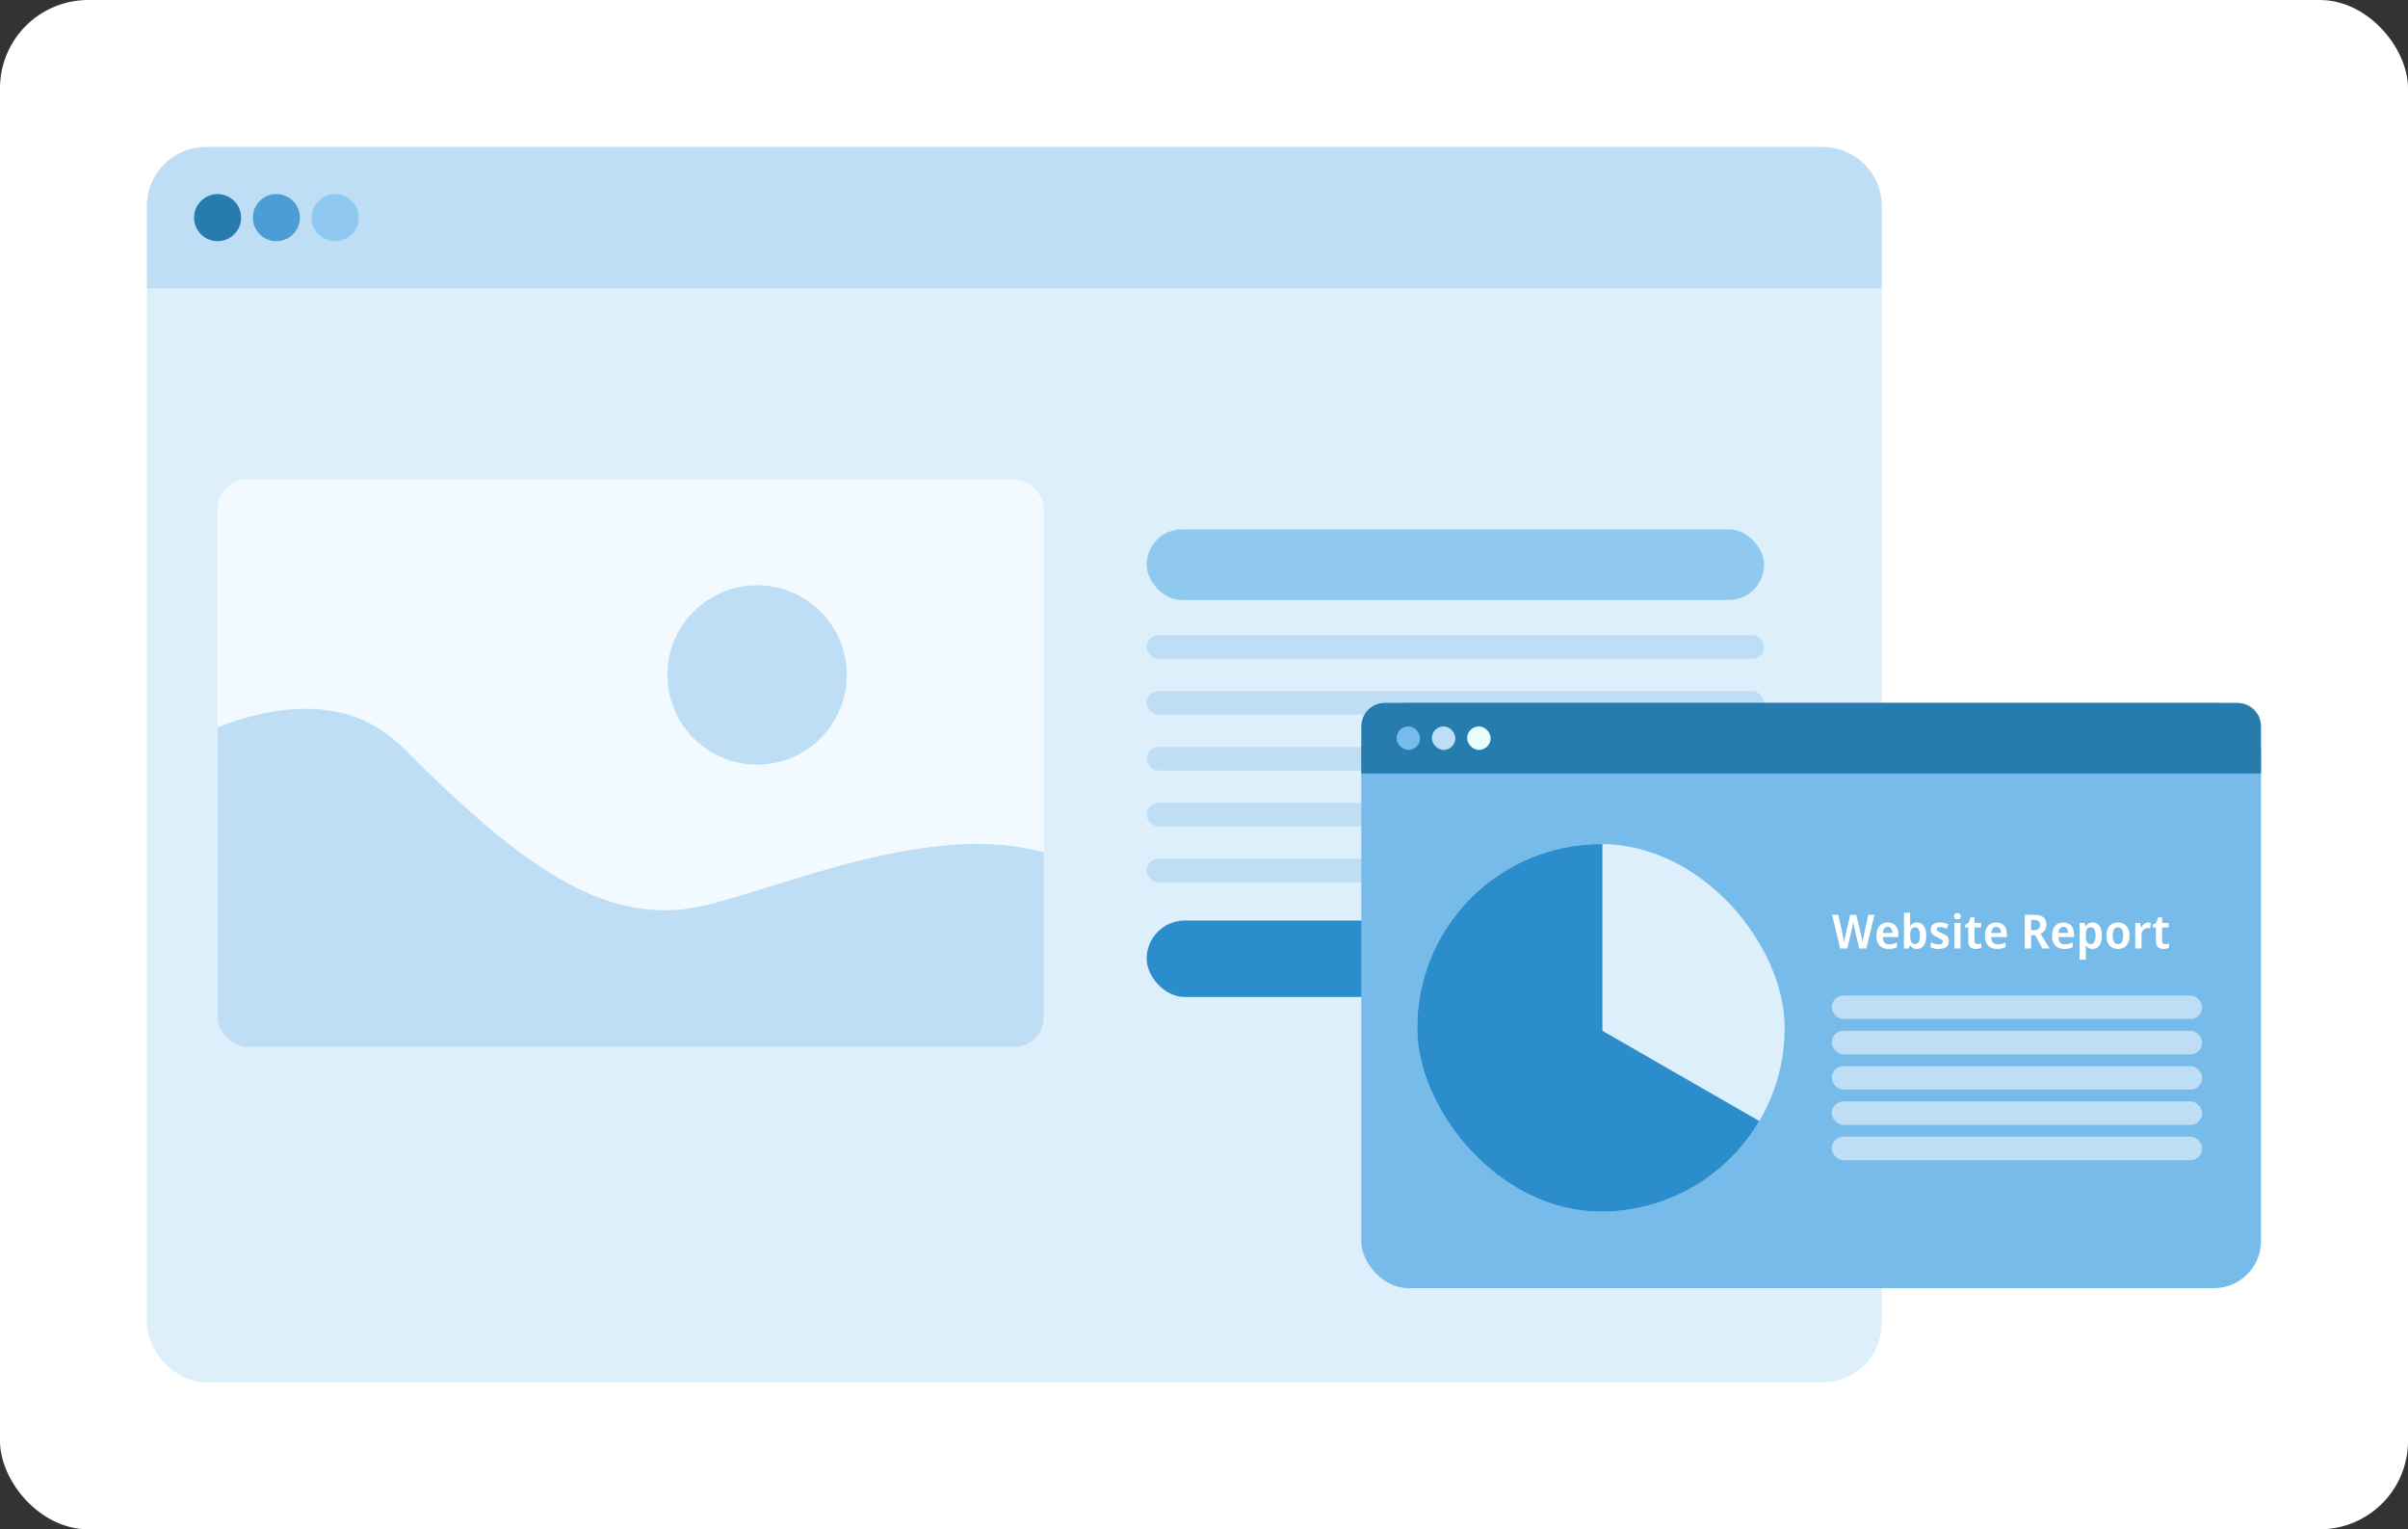 
<svg width="819" height="520" viewBox="0 0 819 520" fill="none" xmlns="http://www.w3.org/2000/svg">
    <rect x="0" y="0" width="819" height="520" fill="#333333" stroke="none"/>
    <rect width="819" height="520" rx="30" fill="white"/>
    <rect x="50" y="50" width="590" height="420" rx="20" fill="#DDEFFA"/>
    <path d="M50 70C50 58.954 58.954 50 70 50H620C631.046 50 640 58.954 640 70V98H50V70Z" fill="#BDDEF4"/>
    <circle cx="74" cy="74" r="8" fill="#267BAF"/>
    <circle cx="94" cy="74" r="8" fill="#4C9DD3"/>
    <circle cx="114" cy="74" r="8" fill="#8FC9EF"/>
    <g clip-path="url(#clip0_389_2083)">
        <rect x="74" y="163" width="281" height="193" rx="10" fill="#F3FAFF"/>
        <path d="M137 254.221C106.6 223.821 55.667 252.887 34 271.221L23 396.721L397.5 403.721C407.167 388.387 418.3 348.021 385.5 309.221C344.5 260.721 262 306.221 232 309.221C202 312.221 175 292.221 137 254.221Z" fill="#BDDEF4"/>
        <circle cx="257.5" cy="229.5" r="30.5" fill="#BDDEF4"/>
    </g>
    <rect x="390" y="180" width="210" height="24" rx="12" fill="#8FC9EF"/>
    <rect x="390" y="216" width="210" height="8" rx="4" fill="#BDDEF4"/>
    <rect x="390" y="235" width="210" height="8" rx="4" fill="#BDDEF4"/>
    <rect x="390" y="254" width="210" height="8" rx="4" fill="#BDDEF4"/>
    <rect x="390" y="273" width="210" height="8" rx="4" fill="#BDDEF4"/>
    <rect x="390" y="292" width="210" height="8" rx="4" fill="#BDDEF4"/>
    <rect x="390" y="313" width="121" height="26" rx="13" fill="#2C8DCC"/>
    <rect x="463" y="239" width="306" height="199" rx="16" fill="#76BBE9"/>
    <path d="M463 247C463 242.582 466.582 239 471 239H761C765.418 239 769 242.582 769 247V263H463V247Z" fill="#267BAF"/>
    <rect x="475" y="247" width="8" height="8" rx="4" fill="#76BBE9"/>
    <rect x="487" y="247" width="8" height="8" rx="4" fill="#BDDEF4"/>
    <rect x="499" y="247" width="8" height="8" rx="4" fill="#E8FFFC"/>
    <g clip-path="url(#clip1_389_2083)">
        <rect x="482" y="287" width="125" height="125" rx="62.5" fill="#DDEFFA"/>
        <path d="M545 278V350.5L608.5 387L568 424L496 418L472.5 350.5L487.5 278H545Z" fill="#2C8DCC"/>
    </g>
    <path d="M637.544 311.076L634.792 322.5H632.36L630.808 315.94C630.776 315.78 630.733 315.583 630.68 315.348C630.637 315.113 630.589 314.873 630.536 314.628C630.483 314.372 630.44 314.137 630.408 313.924C630.376 313.7 630.349 313.535 630.328 313.428C630.317 313.535 630.291 313.7 630.248 313.924C630.216 314.137 630.173 314.372 630.12 314.628C630.077 314.873 630.029 315.119 629.976 315.364C629.933 315.599 629.891 315.801 629.848 315.972L628.312 322.5H625.88L623.128 311.076H625.272L626.68 317.588C626.712 317.801 626.755 318.036 626.808 318.292C626.861 318.537 626.909 318.793 626.952 319.06C627.005 319.316 627.053 319.572 627.096 319.828C627.139 320.073 627.171 320.292 627.192 320.484C627.224 320.281 627.261 320.057 627.304 319.812C627.347 319.556 627.389 319.3 627.432 319.044C627.485 318.777 627.539 318.521 627.592 318.276C627.645 318.031 627.693 317.817 627.736 317.636L629.304 311.076H631.352L632.936 317.684C632.979 317.865 633.027 318.079 633.08 318.324C633.133 318.559 633.181 318.809 633.224 319.076C633.277 319.332 633.325 319.583 633.368 319.828C633.411 320.073 633.448 320.292 633.48 320.484C633.512 320.217 633.555 319.913 633.608 319.572C633.672 319.231 633.741 318.884 633.816 318.532C633.891 318.18 633.955 317.865 634.008 317.588L635.416 311.076H637.544ZM642.031 313.668C642.777 313.668 643.417 313.828 643.951 314.148C644.495 314.457 644.916 314.905 645.215 315.492C645.513 316.068 645.663 316.772 645.663 317.604V318.628H640.351C640.372 319.417 640.564 320.031 640.927 320.468C641.3 320.895 641.823 321.108 642.495 321.108C643.028 321.108 643.503 321.055 643.919 320.948C644.335 320.831 644.767 320.665 645.215 320.452V322.068C644.809 322.271 644.388 322.42 643.951 322.516C643.513 322.612 642.975 322.66 642.335 322.66C641.524 322.66 640.804 322.5 640.175 322.18C639.556 321.849 639.071 321.353 638.719 320.692C638.367 320.031 638.191 319.209 638.191 318.228C638.191 317.236 638.351 316.404 638.671 315.732C638.991 315.049 639.439 314.537 640.015 314.196C640.601 313.844 641.273 313.668 642.031 313.668ZM642.063 315.156C641.583 315.156 641.193 315.332 640.895 315.684C640.607 316.025 640.436 316.537 640.383 317.22H643.647C643.647 316.815 643.588 316.457 643.471 316.148C643.353 315.839 643.177 315.599 642.943 315.428C642.719 315.247 642.425 315.156 642.063 315.156ZM649.674 313.22C649.674 313.561 649.663 313.892 649.642 314.212C649.631 314.532 649.615 314.783 649.594 314.964H649.674C649.898 314.601 650.197 314.297 650.57 314.052C650.943 313.796 651.434 313.668 652.042 313.668C652.959 313.668 653.706 314.047 654.282 314.804C654.869 315.561 655.162 316.676 655.162 318.148C655.162 319.14 655.029 319.972 654.762 320.644C654.506 321.316 654.138 321.823 653.658 322.164C653.178 322.495 652.618 322.66 651.978 322.66C651.381 322.66 650.901 322.543 650.538 322.308C650.186 322.073 649.898 321.801 649.674 321.492H649.53L649.178 322.5H647.562V310.34H649.674V313.22ZM651.37 315.3C650.965 315.3 650.639 315.396 650.394 315.588C650.149 315.78 649.967 316.073 649.85 316.468C649.743 316.863 649.69 317.364 649.69 317.972V318.148C649.69 319.076 649.813 319.785 650.058 320.276C650.303 320.767 650.757 321.012 651.418 321.012C651.93 321.012 652.319 320.767 652.586 320.276C652.863 319.775 653.002 319.06 653.002 318.132C653.002 317.193 652.863 316.489 652.586 316.02C652.319 315.54 651.914 315.3 651.37 315.3ZM662.823 319.988C662.823 320.564 662.695 321.055 662.439 321.46C662.183 321.855 661.804 322.153 661.303 322.356C660.801 322.559 660.172 322.66 659.415 322.66C658.839 322.66 658.337 322.617 657.911 322.532C657.484 322.447 657.073 322.313 656.679 322.132V320.42C657.105 320.623 657.564 320.793 658.055 320.932C658.556 321.071 659.009 321.14 659.415 321.14C659.895 321.14 660.241 321.055 660.455 320.884C660.668 320.713 660.775 320.484 660.775 320.196C660.775 320.025 660.727 319.871 660.631 319.732C660.545 319.593 660.364 319.449 660.087 319.3C659.82 319.14 659.431 318.943 658.919 318.708C658.417 318.484 658.001 318.26 657.671 318.036C657.34 317.812 657.089 317.545 656.919 317.236C656.748 316.916 656.663 316.516 656.663 316.036C656.663 315.257 656.956 314.671 657.543 314.276C658.14 313.871 658.919 313.668 659.879 313.668C660.401 313.668 660.887 313.721 661.335 313.828C661.793 313.924 662.252 314.084 662.711 314.308L662.087 315.796C661.831 315.679 661.569 315.577 661.303 315.492C661.047 315.396 660.796 315.321 660.551 315.268C660.316 315.215 660.081 315.188 659.847 315.188C659.473 315.188 659.191 315.257 658.999 315.396C658.807 315.524 658.711 315.711 658.711 315.956C658.711 316.127 658.759 316.281 658.855 316.42C658.951 316.548 659.132 316.681 659.399 316.82C659.665 316.959 660.044 317.135 660.535 317.348C661.025 317.54 661.441 317.748 661.783 317.972C662.124 318.185 662.38 318.452 662.551 318.772C662.732 319.092 662.823 319.497 662.823 319.988ZM666.803 313.828V322.5H664.691V313.828H666.803ZM665.763 310.484C666.072 310.484 666.339 310.564 666.563 310.724C666.787 310.873 666.899 311.145 666.899 311.54C666.899 311.924 666.787 312.201 666.563 312.372C666.339 312.532 666.072 312.612 665.763 312.612C665.432 312.612 665.155 312.532 664.931 312.372C664.707 312.201 664.595 311.924 664.595 311.54C664.595 311.145 664.707 310.873 664.931 310.724C665.155 310.564 665.432 310.484 665.763 310.484ZM672.585 321.044C672.819 321.044 673.043 321.023 673.257 320.98C673.481 320.927 673.689 320.868 673.881 320.804V322.308C673.657 322.404 673.385 322.484 673.065 322.548C672.745 322.623 672.387 322.66 671.993 322.66C671.502 322.66 671.065 322.58 670.681 322.42C670.297 322.249 669.993 321.961 669.769 321.556C669.555 321.151 669.449 320.585 669.449 319.86V315.348H668.361V314.468L669.577 313.764L670.217 311.924H671.561V313.828H673.801V315.348H671.561V319.844C671.561 320.249 671.651 320.553 671.833 320.756C672.025 320.948 672.275 321.044 672.585 321.044ZM678.946 313.668C679.693 313.668 680.333 313.828 680.866 314.148C681.41 314.457 681.832 314.905 682.13 315.492C682.429 316.068 682.578 316.772 682.578 317.604V318.628H677.266C677.288 319.417 677.48 320.031 677.842 320.468C678.216 320.895 678.738 321.108 679.41 321.108C679.944 321.108 680.418 321.055 680.834 320.948C681.25 320.831 681.682 320.665 682.13 320.452V322.068C681.725 322.271 681.304 322.42 680.866 322.516C680.429 322.612 679.89 322.66 679.25 322.66C678.44 322.66 677.72 322.5 677.09 322.18C676.472 321.849 675.986 321.353 675.634 320.692C675.282 320.031 675.106 319.209 675.106 318.228C675.106 317.236 675.266 316.404 675.586 315.732C675.906 315.049 676.354 314.537 676.93 314.196C677.517 313.844 678.189 313.668 678.946 313.668ZM678.978 315.156C678.498 315.156 678.109 315.332 677.81 315.684C677.522 316.025 677.352 316.537 677.298 317.22H680.562C680.562 316.815 680.504 316.457 680.386 316.148C680.269 315.839 680.093 315.599 679.858 315.428C679.634 315.247 679.341 315.156 678.978 315.156ZM691.84 311.076C692.789 311.076 693.573 311.199 694.192 311.444C694.811 311.689 695.269 312.063 695.568 312.564C695.867 313.055 696.016 313.679 696.016 314.436C696.016 314.991 695.925 315.465 695.744 315.86C695.563 316.255 695.317 316.585 695.008 316.852C694.709 317.108 694.384 317.316 694.032 317.476L697.104 322.5H694.672L692.192 317.988H690.8V322.5H688.656V311.076H691.84ZM691.744 312.788H690.8V316.308H691.776C692.235 316.308 692.613 316.239 692.912 316.1C693.221 315.961 693.451 315.759 693.6 315.492C693.76 315.225 693.84 314.895 693.84 314.5C693.84 314.084 693.765 313.753 693.616 313.508C693.467 313.252 693.237 313.071 692.928 312.964C692.619 312.847 692.224 312.788 691.744 312.788ZM701.764 313.668C702.511 313.668 703.151 313.828 703.684 314.148C704.228 314.457 704.65 314.905 704.948 315.492C705.247 316.068 705.396 316.772 705.396 317.604V318.628H700.084C700.106 319.417 700.298 320.031 700.66 320.468C701.034 320.895 701.556 321.108 702.228 321.108C702.762 321.108 703.236 321.055 703.652 320.948C704.068 320.831 704.5 320.665 704.948 320.452V322.068C704.543 322.271 704.122 322.42 703.684 322.516C703.247 322.612 702.708 322.66 702.068 322.66C701.258 322.66 700.538 322.5 699.908 322.18C699.29 321.849 698.804 321.353 698.452 320.692C698.1 320.031 697.924 319.209 697.924 318.228C697.924 317.236 698.084 316.404 698.404 315.732C698.724 315.049 699.172 314.537 699.748 314.196C700.335 313.844 701.007 313.668 701.764 313.668ZM701.796 315.156C701.316 315.156 700.927 315.332 700.628 315.684C700.34 316.025 700.17 316.537 700.116 317.22H703.38C703.38 316.815 703.322 316.457 703.204 316.148C703.087 315.839 702.911 315.599 702.676 315.428C702.452 315.247 702.159 315.156 701.796 315.156ZM711.776 313.668C712.714 313.668 713.466 314.047 714.032 314.804C714.608 315.551 714.896 316.665 714.896 318.148C714.896 319.129 714.762 319.956 714.496 320.628C714.229 321.3 713.856 321.807 713.376 322.148C712.896 322.489 712.341 322.66 711.712 322.66C711.317 322.66 710.97 322.607 710.672 322.5C710.384 322.383 710.138 322.239 709.936 322.068C709.733 321.887 709.562 321.695 709.424 321.492H709.312C709.344 321.684 709.37 321.903 709.392 322.148C709.413 322.383 709.424 322.607 709.424 322.82V326.34H707.296V313.828H709.024L709.312 314.98H709.424C709.573 314.735 709.749 314.516 709.952 314.324C710.165 314.121 710.421 313.961 710.72 313.844C711.018 313.727 711.37 313.668 711.776 313.668ZM711.104 315.3C710.698 315.3 710.368 315.396 710.112 315.588C709.866 315.769 709.69 316.052 709.584 316.436C709.477 316.82 709.424 317.3 709.424 317.876V318.132C709.424 318.751 709.472 319.273 709.568 319.7C709.674 320.127 709.85 320.452 710.096 320.676C710.352 320.9 710.698 321.012 711.136 321.012C711.498 321.012 711.797 320.895 712.032 320.66C712.266 320.425 712.442 320.095 712.56 319.668C712.677 319.231 712.736 318.713 712.736 318.116C712.736 317.22 712.597 316.527 712.32 316.036C712.053 315.545 711.648 315.3 711.104 315.3ZM724.3 318.148C724.3 318.873 724.21 319.513 724.028 320.068C723.847 320.623 723.58 321.097 723.228 321.492C722.887 321.876 722.471 322.169 721.98 322.372C721.49 322.564 720.94 322.66 720.332 322.66C719.767 322.66 719.239 322.564 718.748 322.372C718.268 322.169 717.852 321.876 717.5 321.492C717.159 321.097 716.892 320.623 716.7 320.068C716.508 319.513 716.412 318.873 716.412 318.148C716.412 317.188 716.567 316.377 716.876 315.716C717.196 315.044 717.655 314.537 718.252 314.196C718.85 313.844 719.559 313.668 720.38 313.668C721.148 313.668 721.826 313.844 722.412 314.196C722.999 314.537 723.458 315.044 723.788 315.716C724.13 316.377 724.3 317.188 724.3 318.148ZM718.572 318.148C718.572 318.756 718.636 319.279 718.764 319.716C718.892 320.143 719.084 320.468 719.34 320.692C719.607 320.916 719.948 321.028 720.364 321.028C720.78 321.028 721.116 320.916 721.372 320.692C721.639 320.468 721.831 320.143 721.948 319.716C722.076 319.279 722.14 318.756 722.14 318.148C722.14 317.529 722.076 317.012 721.948 316.596C721.82 316.169 721.623 315.849 721.356 315.636C721.1 315.412 720.764 315.3 720.348 315.3C719.719 315.3 719.266 315.545 718.988 316.036C718.711 316.527 718.572 317.231 718.572 318.148ZM730.669 313.668C730.818 313.668 730.973 313.673 731.133 313.684C731.293 313.695 731.426 313.716 731.533 313.748L731.341 315.62C731.234 315.599 731.106 315.583 730.957 315.572C730.818 315.551 730.669 315.54 730.509 315.54C730.242 315.54 729.981 315.593 729.725 315.7C729.469 315.796 729.24 315.945 729.037 316.148C728.834 316.34 728.669 316.591 728.541 316.9C728.424 317.209 728.365 317.577 728.365 318.004V322.5H726.237V313.828H727.869L728.157 315.332H728.269C728.429 315.023 728.626 314.745 728.861 314.5C729.106 314.244 729.378 314.041 729.677 313.892C729.986 313.743 730.317 313.668 730.669 313.668ZM736.397 321.044C736.631 321.044 736.855 321.023 737.069 320.98C737.293 320.927 737.501 320.868 737.693 320.804V322.308C737.469 322.404 737.197 322.484 736.877 322.548C736.557 322.623 736.199 322.66 735.805 322.66C735.314 322.66 734.877 322.58 734.493 322.42C734.109 322.249 733.805 321.961 733.581 321.556C733.367 321.151 733.261 320.585 733.261 319.86V315.348H732.173V314.468L733.389 313.764L734.029 311.924H735.373V313.828H737.613V315.348H735.373V319.844C735.373 320.249 735.463 320.553 735.645 320.756C735.837 320.948 736.087 321.044 736.397 321.044Z" fill="white"/>
    <rect x="623" y="338.5" width="126" height="8" rx="4" fill="#BDDEF4"/>
    <rect x="623" y="350.5" width="126" height="8" rx="4" fill="#BDDEF4"/>
    <rect x="623" y="362.5" width="126" height="8" rx="4" fill="#BDDEF4"/>
    <rect x="623" y="374.5" width="126" height="8" rx="4" fill="#BDDEF4"/>
    <rect x="623" y="386.5" width="126" height="8" rx="4" fill="#BDDEF4"/>
    <defs>
        <clipPath id="clip0_389_2083">
            <rect x="74" y="163" width="281" height="193" rx="10" fill="white"/>
        </clipPath>
        <clipPath id="clip1_389_2083">
            <rect x="482" y="287" width="125" height="125" rx="62.5" fill="white"/>
        </clipPath>
    </defs>
</svg>
